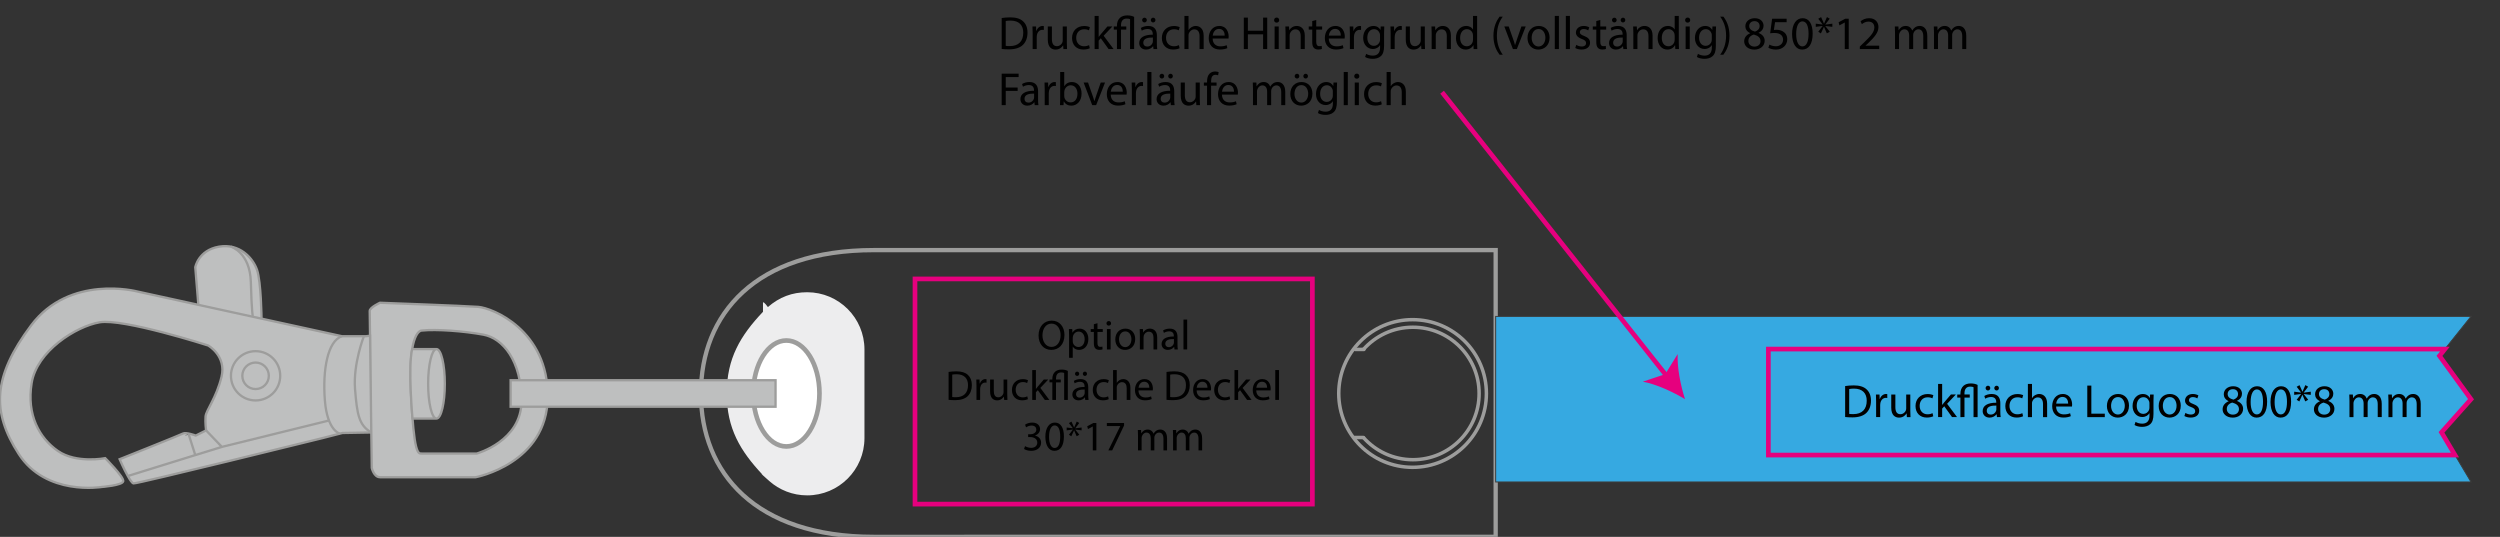 <?xml version="1.0" encoding="utf-8"?>
<!-- Generator: Adobe Illustrator 16.0.0, SVG Export Plug-In . SVG Version: 6.00 Build 0)  -->
<!DOCTYPE svg PUBLIC "-//W3C//DTD SVG 1.1//EN" "http://www.w3.org/Graphics/SVG/1.1/DTD/svg11.dtd">
<svg version="1.1" id="Ebene_1" xmlns="http://www.w3.org/2000/svg" xmlns:xlink="http://www.w3.org/1999/xlink" x="0px" y="0px"
	 width="535.008px" height="114.887px" viewBox="0 0 535.008 114.887" enable-background="new 0 0 535.008 114.887"
	 xml:space="preserve">
<rect x="0" y="0" width="535.008" height="114.887" fill="#333333" stroke="none"/>
<path fill="#EDEDEE" d="M163.284,66.722c-4.809,5.078-7.758,9.938-7.758,17.482c0,7.493,2.907,12.308,7.655,17.375
	c0,0-1.094-0.886,1.444,1.36c2.16,1.91,5.004,3.072,8.116,3.072c6.771,0,12.257-5.486,12.257-12.256v-18.96
	c0-6.771-5.486-12.256-12.257-12.256c-3.229,0-5.94,1.035-8.411,3.172c0,0-0.848-1.203-1.048-0.99"/>
<line fill="none" stroke="#9D9D9C" stroke-width="0.75" stroke-linecap="round" stroke-linejoin="round" x1="289.897" y1="93.627" x2="291.771" y2="93.627"/>
<line fill="none" stroke="#9D9D9C" stroke-width="0.75" stroke-linecap="round" stroke-linejoin="round" x1="291.876" y1="74.784" x2="290.037" y2="74.784"/>
<path fill="none" stroke="#9D9D9C" stroke-width="0.75" d="M291.718,93.564c2.598,2.952,6.4,4.813,10.645,4.813
	c7.826,0,14.172-6.344,14.172-14.17c0-7.83-6.346-14.177-14.172-14.177c-4.228,0-8.021,1.851-10.619,4.785"/>
<circle fill="none" stroke="#9D9D9C" stroke-width="0.75" cx="302.295" cy="84.207" r="15.799"/>
<path fill="#FFFFFF" d="M175.369,84.205c0-6.264-3.173-11.339-7.087-11.339c-3.913,0-7.086,5.075-7.086,11.339
	c0,6.265,3.173,11.341,7.086,11.341C172.198,95.546,175.369,90.47,175.369,84.205"/>
<ellipse fill="none" stroke="#9D9D9C" cx="168.283" cy="84.205" rx="7.086" ry="11.339"/>
<path fill="none" stroke="#9D9D9C" stroke-width="0.919" d="M206.823,114.887h113.254V53.523H205.656h-18.635
	c-25.417,0-37.021,13.737-37.021,30.684c0,16.945,11.604,30.681,37.021,30.681H206.823z"/>
<g>
	<path fill="#BEBFBF" d="M43.021,94.463c0,0-0.992-2.979-5.811-0.282c-4.819,2.69-9.921,5.386-9.921,5.386s0.141,3.118,1.559,2.977
		c1.417-0.143,16.582-4.677,16.582-4.677L43.021,94.463z"/>
	<path fill="#BEBFBF" d="M42.448,65.235l-0.66-8.042c0,0,0.661-3.636,5.064-4.403c4.405-0.771,7.269,2.422,8.149,4.955
		c0.88,2.532,0.97,10.445,0.97,10.445 M40.319,92.765l1.471,4.625l-14.432,4.48 M78.348,71.95h-5.176l-43.826-9.58
		c0,0-14.426-3.753-22.684,7.264C-1.598,80.652-1.817,88.14,4.018,97.168c5.835,9.027,17.729,7.047,17.729,7.047
		s4.402-0.33,4.624-1.211c0.221-0.881-3.854-4.955-3.854-4.955s-6.166,1.211-10.13-1.541c-3.965-2.754-6.717-7.709-5.616-14.536
		c1.103-6.828,9.472-12.112,14.535-12.996c5.065-0.879,23.234,4.957,23.234,4.957s3.965,2.201,2.862,6.72
		c-1.101,4.516-3.304,7.155-3.413,8.479c-0.109,1.321,0.109,2.974,0.109,2.974l-2.202,1.102c0,0-2.146-0.771-2.725-0.438
		C38.593,93.097,25.6,98.275,25.6,98.275s0.903,2.077,1.756,3.601c0.479,0.854,0.94,1.532,1.219,1.573
		c0.771,0.11,40.411-9.689,40.411-9.689l4.294-1.102l6.167-0.109l-0.221-20.702L78.348,71.95z M102.023,97.06
		c0,0-11.012-0.002-11.783-0.002c-0.771,0-1.65,0.332-2.312-13.104S90.24,70.74,90.24,70.74c3.194-0.329,9.03,0.108,13.215,0.882
		c4.186,0.77,8.148,5.614,8.148,14.205C111.603,94.414,102.023,97.06,102.023,97.06 M102.353,65.673
		c-2.973-0.219-21.032-0.881-21.032-0.881s-2.202,0.992-2.202,1.762c0,0.771,0.44,33.588,0.44,33.588s0.439,1.981,1.762,1.981
		h20.481c0,0,15.307-2.863,15.417-17.18C117.328,70.628,105.325,65.894,102.353,65.673"/>
	<path fill="none" stroke="#9D9D9C" stroke-width="0.5" stroke-miterlimit="10" d="M42.448,65.235l-0.66-8.042
		c0,0,0.661-3.636,5.064-4.403c4.405-0.771,7.269,2.422,8.149,4.955c0.88,2.532,0.97,10.445,0.97,10.445 M40.319,92.765l1.471,4.625
		l-14.432,4.48 M78.348,71.95h-5.176l-43.826-9.58c0,0-14.426-3.753-22.684,7.264C-1.598,80.652-1.817,88.14,4.018,97.168
		c5.835,9.027,17.729,7.047,17.729,7.047s4.402-0.33,4.624-1.211c0.221-0.881-3.854-4.955-3.854-4.955s-6.166,1.211-10.13-1.541
		c-3.965-2.754-6.717-7.709-5.616-14.536c1.103-6.828,9.472-12.112,14.535-12.996c5.065-0.879,23.234,4.957,23.234,4.957
		s3.965,2.201,2.862,6.72c-1.101,4.516-3.304,7.155-3.413,8.479c-0.109,1.321,0.109,2.974,0.109,2.974l-2.202,1.102
		c0,0-2.146-0.771-2.725-0.438C38.593,93.097,25.6,98.275,25.6,98.275s0.903,2.077,1.756,3.601c0.479,0.854,0.94,1.532,1.219,1.573
		c0.771,0.11,40.411-9.689,40.411-9.689l4.294-1.102l6.167-0.109l-0.221-20.702L78.348,71.95z M102.023,97.06
		c0,0-11.012-0.002-11.783-0.002c-0.771,0-1.65,0.332-2.312-13.104S90.24,70.74,90.24,70.74c3.194-0.329,9.03,0.108,13.215,0.882
		c4.186,0.77,8.148,5.614,8.148,14.205C111.603,94.414,102.023,97.06,102.023,97.06z M102.353,65.673
		c-2.973-0.219-21.032-0.881-21.032-0.881s-2.202,0.992-2.202,1.762c0,0.771,0.44,33.588,0.44,33.588s0.439,1.981,1.762,1.981
		h20.481c0,0,15.307-2.863,15.417-17.18C117.328,70.628,105.325,65.894,102.353,65.673z"/>
	<path fill="#BEBFBF" d="M95.196,82.136c0,4.106-0.801,7.436-1.787,7.436s-1.788-3.327-1.788-7.436c0-4.104,0.802-7.434,1.788-7.434
		S95.196,78.03,95.196,82.136 M93.407,89.57h-5.135c0,0-0.994-11.124-0.063-14.867h5.196"/>
	<path fill="none" stroke="#9D9D9C" stroke-width="0.5" stroke-miterlimit="10" d="M95.196,82.136c0,4.106-0.801,7.436-1.787,7.436
		s-1.788-3.327-1.788-7.436c0-4.104,0.802-7.434,1.788-7.434S95.196,78.03,95.196,82.136z M93.407,89.57h-5.135
		c0,0-0.994-11.124-0.063-14.867h5.196"/>
	<path fill="none" stroke="#9D9D9C" stroke-width="0.5" stroke-miterlimit="10" d="M49.421,52.787c0,0,4.09,1.211,4.262,7.605
		c0.172,6.399,0.422,7.389,0.422,7.389 M77.874,71.95c0,0-2.323,5.903-1.895,11.31c0.432,5.404,0.821,7.738,3.467,9.283
		 M72.724,92.797c0,0-2.682-0.595-3.199-7.102c-0.517-6.504,0.579-12.724,3.647-13.745 M47.484,95.637l23.074-5.683 M41.788,97.39
		l5.694-1.753l-3.382-3.534 M59.968,80.423c0,2.915-2.361,5.272-5.274,5.272c-2.911,0-5.271-2.357-5.271-5.272
		c0-2.912,2.36-5.272,5.271-5.272C57.607,75.149,59.968,77.511,59.968,80.423z M57.53,80.423c0,1.565-1.27,2.837-2.836,2.837
		c-1.564,0-2.835-1.271-2.835-2.837s1.271-2.836,2.835-2.836C56.26,77.587,57.53,78.856,57.53,80.423z"/>
	<rect x="109.275" y="81.37" fill="#BEBFBF" width="56.693" height="5.67"/>
	
		<rect x="109.275" y="81.37" fill="none" stroke="#9D9D9C" stroke-width="0.5" stroke-miterlimit="10" width="56.693" height="5.67"/>
</g>
<rect x="195.811" y="59.693" fill="none" stroke="#E6007E" stroke-miterlimit="10" width="85.04" height="48.189"/>
<polygon fill="#36A9E1" stroke="#3C3C3B" stroke-width="0.21" stroke-miterlimit="10" points="528.808,103.146 320.077,103.146 
	320.077,67.711 528.808,67.711 522.054,76.156 528.808,85.429 522.486,92.524 "/>
<g enable-background="new    ">
	<path d="M394.865,82.615c0.529-0.08,1.159-0.14,1.849-0.14c1.249,0,2.14,0.29,2.729,0.84c0.6,0.549,0.95,1.329,0.95,2.418
		c0,1.1-0.34,1.999-0.971,2.619c-0.629,0.629-1.668,0.969-2.978,0.969c-0.62,0-1.14-0.029-1.579-0.079V82.615z M395.735,88.572
		c0.221,0.04,0.54,0.05,0.88,0.05c1.858,0,2.868-1.039,2.868-2.858c0.01-1.589-0.89-2.599-2.729-2.599
		c-0.449,0-0.789,0.04-1.02,0.09V88.572z"/>
	<path d="M401.494,85.933c0-0.569-0.01-1.06-0.039-1.509h0.77l0.029,0.949h0.041c0.219-0.649,0.749-1.06,1.339-1.06
		c0.1,0,0.17,0.01,0.249,0.03v0.829c-0.09-0.02-0.18-0.03-0.299-0.03c-0.62,0-1.06,0.47-1.18,1.13c-0.02,0.12-0.04,0.26-0.04,0.41
		v2.578h-0.87V85.933z"/>
	<path d="M408.813,87.942c0,0.5,0.01,0.939,0.04,1.319h-0.78l-0.049-0.79h-0.021c-0.229,0.391-0.739,0.9-1.599,0.9
		c-0.76,0-1.67-0.42-1.67-2.119v-2.828h0.88v2.678c0,0.92,0.28,1.539,1.079,1.539c0.59,0,1-0.409,1.16-0.799
		c0.049-0.13,0.08-0.29,0.08-0.45v-2.968h0.879V87.942z"/>
	<path d="M413.723,89.081c-0.229,0.12-0.739,0.279-1.389,0.279c-1.459,0-2.408-0.989-2.408-2.469c0-1.488,1.02-2.568,2.598-2.568
		c0.52,0,0.98,0.13,1.22,0.25l-0.2,0.68c-0.209-0.12-0.539-0.229-1.02-0.229c-1.109,0-1.709,0.819-1.709,1.829
		c0,1.119,0.72,1.809,1.68,1.809c0.5,0,0.829-0.13,1.079-0.24L413.723,89.081z"/>
	<path d="M415.625,86.643h0.02c0.12-0.17,0.29-0.38,0.43-0.55l1.42-1.669h1.059l-1.869,1.988l2.129,2.849h-1.069l-1.669-2.318
		l-0.449,0.499v1.819h-0.87v-7.096h0.87V86.643z"/>
	<path d="M419.535,89.261v-4.168h-0.68v-0.669h0.68v-0.21c0-0.67,0.229-1.27,0.68-1.67c0.379-0.319,0.879-0.489,1.549-0.489
		c0.56,0,1.09,0.12,1.449,0.32v6.886h-0.869v-6.396c-0.15-0.08-0.381-0.13-0.721-0.13c-0.919,0-1.219,0.67-1.219,1.449v0.24h1.129
		v0.669h-1.129v4.168H419.535z"/>
	<path d="M427.354,89.261l-0.07-0.609h-0.029c-0.271,0.38-0.79,0.72-1.479,0.72c-0.979,0-1.479-0.69-1.479-1.39
		c0-1.169,1.039-1.809,2.908-1.799v-0.101c0-0.399-0.109-1.119-1.1-1.119c-0.449,0-0.919,0.14-1.259,0.36l-0.2-0.58
		c0.4-0.26,0.98-0.43,1.59-0.43c1.479,0,1.839,1.01,1.839,1.979v1.81c0,0.42,0.021,0.829,0.079,1.159H427.354z M424.925,83.054
		c0-0.279,0.229-0.51,0.51-0.51s0.489,0.221,0.489,0.51c0,0.271-0.199,0.51-0.489,0.51
		C425.135,83.564,424.925,83.324,424.925,83.054z M427.224,86.792c-0.96-0.02-2.049,0.15-2.049,1.09c0,0.569,0.38,0.839,0.829,0.839
		c0.63,0,1.029-0.399,1.17-0.81c0.029-0.09,0.05-0.189,0.05-0.279V86.792z M426.783,83.054c0-0.279,0.221-0.51,0.5-0.51
		c0.28,0,0.49,0.221,0.49,0.51c0,0.271-0.2,0.51-0.49,0.51C426.984,83.564,426.783,83.324,426.783,83.054z"/>
	<path d="M432.944,89.081c-0.23,0.12-0.74,0.279-1.39,0.279c-1.46,0-2.409-0.989-2.409-2.469c0-1.488,1.02-2.568,2.6-2.568
		c0.52,0,0.979,0.13,1.219,0.25l-0.2,0.68c-0.21-0.12-0.54-0.229-1.019-0.229c-1.109,0-1.709,0.819-1.709,1.829
		c0,1.119,0.719,1.809,1.678,1.809c0.5,0,0.83-0.13,1.08-0.24L432.944,89.081z"/>
	<path d="M433.975,82.165h0.879v3.018h0.021c0.14-0.249,0.36-0.47,0.63-0.619c0.26-0.15,0.57-0.25,0.899-0.25
		c0.649,0,1.688,0.399,1.688,2.068v2.879h-0.879v-2.778c0-0.779-0.29-1.439-1.119-1.439c-0.57,0-1.02,0.399-1.18,0.88
		c-0.05,0.12-0.061,0.25-0.061,0.42v2.918h-0.879V82.165z"/>
	<path d="M440.014,87.002c0.021,1.189,0.78,1.679,1.66,1.679c0.629,0,1.009-0.109,1.339-0.249l0.149,0.629
		c-0.31,0.141-0.84,0.3-1.609,0.3c-1.488,0-2.378-0.979-2.378-2.438s0.859-2.608,2.269-2.608c1.579,0,1.999,1.39,1.999,2.278
		c0,0.181-0.021,0.32-0.03,0.41H440.014z M442.593,86.372c0.011-0.56-0.229-1.429-1.22-1.429c-0.889,0-1.279,0.819-1.349,1.429
		H442.593z"/>
	<path d="M446.685,82.525h0.869v6.007h2.878v0.729h-3.747V82.525z"/>
	<path d="M455.613,86.802c0,1.789-1.239,2.569-2.409,2.569c-1.309,0-2.318-0.96-2.318-2.489c0-1.619,1.06-2.568,2.398-2.568
		C454.672,84.314,455.613,85.323,455.613,86.802z M451.775,86.853c0,1.059,0.609,1.858,1.469,1.858c0.84,0,1.47-0.789,1.47-1.879
		c0-0.819-0.41-1.859-1.449-1.859S451.775,85.933,451.775,86.853z"/>
	<path d="M460.893,84.424c-0.021,0.35-0.041,0.739-0.041,1.329v2.809c0,1.109-0.22,1.789-0.689,2.208
		c-0.47,0.44-1.148,0.58-1.759,0.58c-0.579,0-1.22-0.14-1.609-0.399l0.22-0.67c0.32,0.2,0.82,0.38,1.42,0.38
		c0.899,0,1.559-0.47,1.559-1.689v-0.539h-0.02c-0.27,0.449-0.789,0.81-1.539,0.81c-1.199,0-2.059-1.02-2.059-2.359
		c0-1.639,1.068-2.568,2.178-2.568c0.84,0,1.3,0.439,1.51,0.84h0.02l0.041-0.729H460.893z M459.983,86.332
		c0-0.149-0.01-0.279-0.05-0.399c-0.16-0.51-0.59-0.93-1.229-0.93c-0.84,0-1.439,0.71-1.439,1.829c0,0.949,0.48,1.739,1.43,1.739
		c0.539,0,1.029-0.34,1.219-0.899c0.051-0.15,0.07-0.32,0.07-0.47V86.332z"/>
	<path d="M466.692,86.802c0,1.789-1.239,2.569-2.408,2.569c-1.31,0-2.318-0.96-2.318-2.489c0-1.619,1.059-2.568,2.398-2.568
		C465.752,84.314,466.692,85.323,466.692,86.802z M462.854,86.853c0,1.059,0.609,1.858,1.469,1.858c0.84,0,1.47-0.789,1.47-1.879
		c0-0.819-0.409-1.859-1.449-1.859C463.304,84.973,462.854,85.933,462.854,86.853z"/>
	<path d="M467.685,88.362c0.26,0.17,0.72,0.35,1.159,0.35c0.64,0,0.939-0.319,0.939-0.72c0-0.42-0.25-0.649-0.899-0.89
		c-0.87-0.31-1.279-0.789-1.279-1.369c0-0.779,0.63-1.419,1.669-1.419c0.49,0,0.92,0.14,1.189,0.3l-0.22,0.64
		c-0.19-0.12-0.54-0.28-0.989-0.28c-0.52,0-0.811,0.3-0.811,0.66c0,0.399,0.291,0.58,0.92,0.819c0.84,0.32,1.27,0.739,1.27,1.459
		c0,0.85-0.66,1.449-1.809,1.449c-0.53,0-1.02-0.13-1.359-0.329L467.685,88.362z"/>
	<path d="M475.645,87.612c0-0.819,0.489-1.398,1.289-1.738l-0.01-0.03c-0.72-0.34-1.029-0.899-1.029-1.459
		c0-1.03,0.869-1.729,2.008-1.729c1.26,0,1.89,0.79,1.89,1.6c0,0.549-0.271,1.139-1.069,1.519v0.03
		c0.81,0.319,1.309,0.89,1.309,1.679c0,1.13-0.969,1.89-2.208,1.89C476.464,89.371,475.645,88.562,475.645,87.612z M479.143,87.572
		c0-0.789-0.55-1.169-1.43-1.419c-0.76,0.22-1.169,0.72-1.169,1.34c-0.03,0.659,0.47,1.239,1.299,1.239
		C478.633,88.732,479.143,88.241,479.143,87.572z M476.724,84.323c0,0.649,0.489,1,1.239,1.199c0.56-0.189,0.989-0.589,0.989-1.179
		c0-0.521-0.31-1.06-1.099-1.06C477.123,83.284,476.724,83.764,476.724,84.323z"/>
	<path d="M485.172,85.943c0,2.209-0.82,3.429-2.259,3.429c-1.27,0-2.129-1.189-2.149-3.339c0-2.179,0.939-3.378,2.26-3.378
		C484.393,82.655,485.172,83.874,485.172,85.943z M481.644,86.043c0,1.688,0.52,2.648,1.319,2.648c0.899,0,1.329-1.05,1.329-2.709
		c0-1.599-0.409-2.648-1.319-2.648C482.203,83.334,481.644,84.274,481.644,86.043z"/>
	<path d="M490.302,85.943c0,2.209-0.819,3.429-2.259,3.429c-1.27,0-2.129-1.189-2.148-3.339c0-2.179,0.939-3.378,2.258-3.378
		C489.522,82.655,490.302,83.874,490.302,85.943z M486.774,86.043c0,1.688,0.52,2.648,1.319,2.648c0.899,0,1.329-1.05,1.329-2.709
		c0-1.599-0.41-2.648-1.319-2.648C487.333,83.334,486.774,84.274,486.774,86.043z"/>
	<path d="M493.952,82.754l-0.949,1.25v0.02l1.509-0.2v0.68l-1.509-0.18v0.021l0.96,1.199l-0.631,0.359l-0.6-1.399h-0.02
		l-0.649,1.409l-0.569-0.359l0.949-1.22v-0.02l-1.479,0.189v-0.68l1.47,0.19v-0.021l-0.939-1.219l0.609-0.35l0.619,1.389h0.021
		l0.609-1.399L493.952,82.754z"/>
	<path d="M495.184,87.612c0-0.819,0.49-1.398,1.289-1.738l-0.01-0.03c-0.719-0.34-1.029-0.899-1.029-1.459
		c0-1.03,0.869-1.729,2.009-1.729c1.259,0,1.89,0.79,1.89,1.6c0,0.549-0.271,1.139-1.07,1.519v0.03
		c0.811,0.319,1.31,0.89,1.31,1.679c0,1.13-0.97,1.89-2.208,1.89C496.004,89.371,495.184,88.562,495.184,87.612z M498.682,87.572
		c0-0.789-0.549-1.169-1.43-1.419c-0.759,0.22-1.168,0.72-1.168,1.34c-0.031,0.659,0.469,1.239,1.299,1.239
		C498.172,88.732,498.682,88.241,498.682,87.572z M496.264,84.323c0,0.649,0.489,1,1.238,1.199c0.561-0.189,0.99-0.589,0.99-1.179
		c0-0.521-0.311-1.06-1.1-1.06C496.663,83.284,496.264,83.764,496.264,84.323z"/>
	<path d="M502.793,85.733c0-0.499-0.01-0.909-0.04-1.309h0.77l0.04,0.779h0.03c0.27-0.46,0.72-0.89,1.519-0.89
		c0.66,0,1.16,0.399,1.369,0.97h0.021c0.149-0.271,0.34-0.48,0.54-0.63c0.289-0.22,0.609-0.34,1.069-0.34
		c0.64,0,1.589,0.42,1.589,2.099v2.849h-0.859v-2.738c0-0.93-0.34-1.489-1.049-1.489c-0.5,0-0.891,0.37-1.04,0.8
		c-0.04,0.119-0.069,0.279-0.069,0.439v2.988h-0.86v-2.898c0-0.77-0.34-1.329-1.009-1.329c-0.551,0-0.95,0.439-1.09,0.879
		c-0.051,0.131-0.07,0.28-0.07,0.431v2.918h-0.859V85.733z"/>
	<path d="M511.133,85.733c0-0.499-0.01-0.909-0.04-1.309h0.77l0.04,0.779h0.03c0.27-0.46,0.72-0.89,1.519-0.89
		c0.66,0,1.16,0.399,1.369,0.97h0.021c0.149-0.271,0.34-0.48,0.54-0.63c0.289-0.22,0.609-0.34,1.069-0.34
		c0.64,0,1.589,0.42,1.589,2.099v2.849h-0.859v-2.738c0-0.93-0.34-1.489-1.049-1.489c-0.5,0-0.891,0.37-1.04,0.8
		c-0.04,0.119-0.069,0.279-0.069,0.439v2.988h-0.86v-2.898c0-0.77-0.34-1.329-1.009-1.329c-0.551,0-0.95,0.439-1.09,0.879
		c-0.051,0.131-0.07,0.28-0.07,0.431v2.918h-0.859V85.733z"/>
</g>
<polygon fill="none" stroke="#E6007E" stroke-miterlimit="10" points="525.381,97.388 378.437,97.388 378.437,74.701 
	523.218,74.701 522.054,76.156 528.808,85.429 522.486,92.524 "/>
<g enable-background="new    ">
	<path d="M214.362,3.855c0.529-0.08,1.159-0.14,1.849-0.14c1.25,0,2.139,0.29,2.729,0.84c0.6,0.549,0.95,1.329,0.95,2.418
		c0,1.1-0.34,1.999-0.97,2.619c-0.629,0.629-1.669,0.969-2.978,0.969c-0.62,0-1.14-0.029-1.579-0.079V3.855z M215.231,9.812
		c0.22,0.04,0.54,0.05,0.88,0.05c1.859,0,2.868-1.039,2.868-2.858c0.01-1.589-0.89-2.599-2.729-2.599c-0.45,0-0.79,0.04-1.02,0.09
		V9.812z"/>
	<path d="M220.991,7.173c0-0.569-0.01-1.06-0.04-1.509h0.77l0.03,0.949h0.04c0.22-0.649,0.75-1.06,1.339-1.06
		c0.1,0,0.17,0.01,0.25,0.03v0.829c-0.09-0.02-0.18-0.03-0.3-0.03c-0.62,0-1.059,0.47-1.179,1.13c-0.02,0.12-0.04,0.26-0.04,0.41
		v2.578h-0.87V7.173z"/>
	<path d="M228.309,9.182c0,0.5,0.01,0.939,0.04,1.319h-0.78l-0.05-0.79h-0.02c-0.23,0.391-0.74,0.9-1.599,0.9
		c-0.76,0-1.669-0.42-1.669-2.119V5.664h0.879v2.678c0,0.92,0.28,1.539,1.08,1.539c0.589,0,1-0.409,1.159-0.799
		c0.05-0.13,0.08-0.29,0.08-0.45V5.664h0.879V9.182z"/>
	<path d="M233.219,10.322c-0.23,0.12-0.74,0.279-1.389,0.279c-1.459,0-2.409-0.989-2.409-2.469c0-1.488,1.02-2.568,2.599-2.568
		c0.52,0,0.979,0.13,1.219,0.25l-0.2,0.68c-0.209-0.12-0.54-0.229-1.019-0.229c-1.109,0-1.709,0.819-1.709,1.829
		c0,1.119,0.719,1.809,1.679,1.809c0.5,0,0.83-0.13,1.08-0.24L233.219,10.322z"/>
	<path d="M235.121,7.883h0.02c0.12-0.17,0.29-0.38,0.43-0.55l1.419-1.669h1.059l-1.869,1.988l2.129,2.849h-1.07l-1.669-2.318
		l-0.45,0.499v1.819h-0.87V3.406h0.87V7.883z"/>
	<path d="M239.031,10.501V6.333h-0.679V5.664h0.679v-0.21c0-0.67,0.23-1.27,0.68-1.67c0.38-0.319,0.88-0.489,1.549-0.489
		c0.56,0,1.089,0.12,1.449,0.32v6.886h-0.87V4.105c-0.15-0.08-0.38-0.13-0.72-0.13c-0.919,0-1.219,0.67-1.219,1.449v0.24h1.129
		v0.669h-1.129v4.168H239.031z"/>
	<path d="M246.85,10.501l-0.07-0.609h-0.03c-0.27,0.38-0.79,0.72-1.479,0.72c-0.979,0-1.479-0.69-1.479-1.39
		c0-1.169,1.04-1.809,2.909-1.799V7.323c0-0.399-0.11-1.119-1.1-1.119c-0.45,0-0.919,0.14-1.259,0.36l-0.2-0.58
		c0.4-0.26,0.979-0.43,1.589-0.43c1.479,0,1.839,1.01,1.839,1.979v1.81c0,0.42,0.02,0.829,0.08,1.159H246.85z M244.421,4.294
		c0-0.279,0.23-0.51,0.51-0.51s0.49,0.221,0.49,0.51c0,0.271-0.2,0.51-0.49,0.51C244.631,4.804,244.421,4.565,244.421,4.294z
		 M246.72,8.032c-0.959-0.02-2.049,0.15-2.049,1.09c0,0.569,0.379,0.839,0.83,0.839c0.629,0,1.029-0.399,1.169-0.81
		c0.03-0.09,0.05-0.189,0.05-0.279V8.032z M246.28,4.294c0-0.279,0.22-0.51,0.5-0.51c0.28,0,0.49,0.221,0.49,0.51
		c0,0.271-0.2,0.51-0.49,0.51C246.48,4.804,246.28,4.565,246.28,4.294z"/>
	<path d="M252.439,10.322c-0.23,0.12-0.74,0.279-1.389,0.279c-1.459,0-2.409-0.989-2.409-2.469c0-1.488,1.02-2.568,2.599-2.568
		c0.52,0,0.979,0.13,1.219,0.25l-0.2,0.68c-0.209-0.12-0.54-0.229-1.019-0.229c-1.109,0-1.709,0.819-1.709,1.829
		c0,1.119,0.719,1.809,1.679,1.809c0.5,0,0.83-0.13,1.08-0.24L252.439,10.322z"/>
	<path d="M253.471,3.406h0.879v3.018h0.02c0.14-0.249,0.36-0.47,0.63-0.619c0.26-0.15,0.57-0.25,0.899-0.25
		c0.65,0,1.689,0.399,1.689,2.068v2.879h-0.879V7.723c0-0.779-0.29-1.439-1.119-1.439c-0.57,0-1.02,0.399-1.18,0.88
		c-0.05,0.12-0.06,0.25-0.06,0.42v2.918h-0.879V3.406z"/>
	<path d="M259.51,8.242c0.02,1.189,0.78,1.679,1.659,1.679c0.63,0,1.009-0.109,1.339-0.249l0.15,0.629
		c-0.31,0.141-0.84,0.3-1.609,0.3c-1.489,0-2.378-0.979-2.378-2.438s0.859-2.608,2.269-2.608c1.579,0,1.999,1.39,1.999,2.278
		c0,0.181-0.02,0.32-0.03,0.41H259.51z M262.089,7.613c0.01-0.56-0.23-1.429-1.219-1.429c-0.89,0-1.279,0.819-1.349,1.429H262.089z"
		/>
	<path d="M267.05,3.765v2.818h3.259V3.765h0.879v6.736h-0.879V7.343h-3.259v3.158h-0.869V3.765H267.05z"/>
	<path d="M273.75,4.305c0.01,0.3-0.211,0.539-0.561,0.539c-0.31,0-0.529-0.239-0.529-0.539c0-0.311,0.23-0.55,0.55-0.55
		C273.539,3.755,273.75,3.994,273.75,4.305z M272.77,10.501V5.664h0.88v4.837H272.77z"/>
	<path d="M275.111,6.973c0-0.499-0.01-0.909-0.04-1.309h0.779l0.051,0.799h0.02c0.24-0.459,0.8-0.909,1.6-0.909
		c0.67,0,1.709,0.399,1.709,2.059v2.889h-0.88V7.713c0-0.78-0.29-1.43-1.119-1.43c-0.58,0-1.03,0.41-1.18,0.899
		c-0.04,0.11-0.06,0.26-0.06,0.41v2.908h-0.88V6.973z"/>
	<path d="M281.68,4.275v1.39h1.26v0.669h-1.26v2.608c0,0.601,0.17,0.939,0.66,0.939c0.229,0,0.399-0.029,0.51-0.06l0.039,0.66
		c-0.17,0.069-0.439,0.119-0.779,0.119c-0.41,0-0.74-0.13-0.949-0.369c-0.25-0.26-0.34-0.689-0.34-1.26V6.333h-0.75V5.664h0.75
		v-1.16L281.68,4.275z"/>
	<path d="M284.36,8.242c0.021,1.189,0.78,1.679,1.66,1.679c0.629,0,1.009-0.109,1.339-0.249l0.149,0.629
		c-0.31,0.141-0.84,0.3-1.609,0.3c-1.488,0-2.378-0.979-2.378-2.438s0.859-2.608,2.269-2.608c1.579,0,1.999,1.39,1.999,2.278
		c0,0.181-0.021,0.32-0.03,0.41H284.36z M286.939,7.613c0.011-0.56-0.229-1.429-1.22-1.429c-0.889,0-1.279,0.819-1.349,1.429
		H286.939z"/>
	<path d="M288.88,7.173c0-0.569-0.01-1.06-0.04-1.509h0.77l0.03,0.949h0.04c0.22-0.649,0.75-1.06,1.34-1.06
		c0.1,0,0.169,0.01,0.249,0.03v0.829c-0.09-0.02-0.18-0.03-0.3-0.03c-0.619,0-1.06,0.47-1.18,1.13c-0.02,0.12-0.039,0.26-0.039,0.41
		v2.578h-0.87V7.173z"/>
	<path d="M296.239,5.664c-0.021,0.35-0.041,0.739-0.041,1.329v2.809c0,1.109-0.22,1.789-0.689,2.208
		c-0.47,0.44-1.148,0.58-1.759,0.58c-0.579,0-1.22-0.14-1.609-0.399l0.22-0.67c0.32,0.2,0.82,0.38,1.42,0.38
		c0.899,0,1.559-0.47,1.559-1.689V9.672h-0.02c-0.27,0.449-0.789,0.81-1.539,0.81c-1.199,0-2.059-1.02-2.059-2.359
		c0-1.639,1.068-2.568,2.178-2.568c0.84,0,1.3,0.439,1.51,0.84h0.02l0.041-0.729H296.239z M295.328,7.573
		c0-0.149-0.01-0.279-0.05-0.399c-0.16-0.51-0.59-0.93-1.229-0.93c-0.84,0-1.439,0.71-1.439,1.829c0,0.949,0.48,1.739,1.43,1.739
		c0.539,0,1.029-0.34,1.219-0.899c0.051-0.15,0.07-0.32,0.07-0.47V7.573z"/>
	<path d="M297.6,7.173c0-0.569-0.01-1.06-0.039-1.509h0.77l0.029,0.949h0.041c0.219-0.649,0.749-1.06,1.339-1.06
		c0.1,0,0.17,0.01,0.249,0.03v0.829c-0.09-0.02-0.18-0.03-0.299-0.03c-0.62,0-1.06,0.47-1.18,1.13c-0.02,0.12-0.04,0.26-0.04,0.41
		v2.578h-0.87V7.173z"/>
	<path d="M304.918,9.182c0,0.5,0.01,0.939,0.04,1.319h-0.78l-0.049-0.79h-0.021c-0.229,0.391-0.739,0.9-1.599,0.9
		c-0.76,0-1.67-0.42-1.67-2.119V5.664h0.88v2.678c0,0.92,0.28,1.539,1.079,1.539c0.59,0,1-0.409,1.16-0.799
		c0.049-0.13,0.08-0.29,0.08-0.45V5.664h0.879V9.182z"/>
	<path d="M306.38,6.973c0-0.499-0.01-0.909-0.04-1.309h0.779l0.051,0.799h0.02c0.24-0.459,0.8-0.909,1.6-0.909
		c0.67,0,1.709,0.399,1.709,2.059v2.889h-0.88V7.713c0-0.78-0.29-1.43-1.119-1.43c-0.58,0-1.03,0.41-1.18,0.899
		c-0.04,0.11-0.06,0.26-0.06,0.41v2.908h-0.88V6.973z"/>
	<path d="M316.108,3.406v5.847c0,0.43,0.01,0.919,0.04,1.249h-0.79l-0.039-0.84h-0.021c-0.27,0.54-0.859,0.95-1.649,0.95
		c-1.169,0-2.068-0.99-2.068-2.459c-0.01-1.609,0.989-2.599,2.169-2.599c0.739,0,1.239,0.35,1.459,0.739h0.021V3.406H316.108z
		 M315.229,7.633c0-0.11-0.011-0.26-0.041-0.37c-0.129-0.56-0.609-1.02-1.269-1.02c-0.909,0-1.449,0.8-1.449,1.869
		c0,0.979,0.479,1.789,1.429,1.789c0.59,0,1.13-0.39,1.289-1.05c0.03-0.119,0.041-0.239,0.041-0.38V7.633z"/>
	<path d="M321.599,3.565c-0.729,0.979-1.259,2.279-1.259,4.088c0,1.779,0.549,3.059,1.259,4.058h-0.69
		c-0.629-0.829-1.309-2.108-1.309-4.058c0.01-1.969,0.68-3.248,1.309-4.088H321.599z"/>
	<path d="M322.869,5.664l0.95,2.718c0.159,0.44,0.29,0.84,0.39,1.239h0.029c0.111-0.399,0.25-0.799,0.41-1.239l0.939-2.718h0.92
		l-1.898,4.837h-0.84l-1.84-4.837H322.869z"/>
	<path d="M331.617,8.042c0,1.789-1.239,2.569-2.408,2.569c-1.31,0-2.318-0.96-2.318-2.489c0-1.619,1.059-2.568,2.398-2.568
		C330.678,5.554,331.617,6.564,331.617,8.042z M327.78,8.093c0,1.059,0.609,1.858,1.469,1.858c0.84,0,1.47-0.789,1.47-1.879
		c0-0.819-0.409-1.859-1.449-1.859C328.23,6.213,327.78,7.173,327.78,8.093z"/>
	<path d="M332.73,3.406h0.88v7.096h-0.88V3.406z"/>
	<path d="M335.09,3.406h0.879v7.096h-0.879V3.406z"/>
	<path d="M337.33,9.602c0.26,0.17,0.719,0.35,1.158,0.35c0.641,0,0.939-0.319,0.939-0.72c0-0.42-0.25-0.649-0.898-0.89
		c-0.87-0.31-1.279-0.789-1.279-1.369c0-0.779,0.629-1.419,1.668-1.419c0.49,0,0.92,0.14,1.189,0.3l-0.219,0.64
		c-0.19-0.12-0.541-0.28-0.99-0.28c-0.52,0-0.81,0.3-0.81,0.66c0,0.399,0.29,0.58,0.919,0.819c0.84,0.32,1.27,0.739,1.27,1.459
		c0,0.85-0.659,1.449-1.809,1.449c-0.529,0-1.02-0.13-1.359-0.329L337.33,9.602z"/>
	<path d="M342.469,4.275v1.39h1.26v0.669h-1.26v2.608c0,0.601,0.17,0.939,0.66,0.939c0.229,0,0.399-0.029,0.51-0.06l0.039,0.66
		c-0.17,0.069-0.439,0.119-0.779,0.119c-0.41,0-0.74-0.13-0.949-0.369c-0.25-0.26-0.34-0.689-0.34-1.26V6.333h-0.75V5.664h0.75
		v-1.16L342.469,4.275z"/>
	<path d="M347.399,10.501l-0.07-0.609h-0.03c-0.27,0.38-0.79,0.72-1.479,0.72c-0.979,0-1.479-0.69-1.479-1.39
		c0-1.169,1.039-1.809,2.908-1.799V7.323c0-0.399-0.109-1.119-1.1-1.119c-0.449,0-0.92,0.14-1.26,0.36l-0.199-0.58
		c0.4-0.26,0.979-0.43,1.589-0.43c1.479,0,1.839,1.01,1.839,1.979v1.81c0,0.42,0.021,0.829,0.08,1.159H347.399z M344.969,4.294
		c0-0.279,0.23-0.51,0.51-0.51c0.28,0,0.49,0.221,0.49,0.51c0,0.271-0.2,0.51-0.49,0.51C345.18,4.804,344.969,4.565,344.969,4.294z
		 M347.268,8.032c-0.959-0.02-2.049,0.15-2.049,1.09c0,0.569,0.38,0.839,0.83,0.839c0.629,0,1.029-0.399,1.169-0.81
		c0.03-0.09,0.05-0.189,0.05-0.279V8.032z M346.828,4.294c0-0.279,0.22-0.51,0.5-0.51c0.279,0,0.49,0.221,0.49,0.51
		c0,0.271-0.201,0.51-0.49,0.51C347.029,4.804,346.828,4.565,346.828,4.294z"/>
	<path d="M349.539,6.973c0-0.499-0.01-0.909-0.04-1.309h0.78l0.049,0.799h0.021c0.239-0.459,0.8-0.909,1.599-0.909
		c0.67,0,1.709,0.399,1.709,2.059v2.889h-0.879V7.713c0-0.78-0.29-1.43-1.119-1.43c-0.58,0-1.029,0.41-1.18,0.899
		c-0.04,0.11-0.061,0.26-0.061,0.41v2.908h-0.879V6.973z"/>
	<path d="M359.267,3.406v5.847c0,0.43,0.011,0.919,0.04,1.249h-0.789l-0.041-0.84h-0.02c-0.27,0.54-0.859,0.95-1.648,0.95
		c-1.17,0-2.069-0.99-2.069-2.459c-0.011-1.609,0.989-2.599,2.169-2.599c0.739,0,1.239,0.35,1.459,0.739h0.02V3.406H359.267z
		 M358.387,7.633c0-0.11-0.01-0.26-0.039-0.37c-0.131-0.56-0.61-1.02-1.27-1.02c-0.91,0-1.449,0.8-1.449,1.869
		c0,0.979,0.479,1.789,1.43,1.789c0.589,0,1.129-0.39,1.289-1.05c0.029-0.119,0.039-0.239,0.039-0.38V7.633z"/>
	<path d="M361.709,4.305c0.01,0.3-0.211,0.539-0.561,0.539c-0.31,0-0.529-0.239-0.529-0.539c0-0.311,0.23-0.55,0.55-0.55
		C361.498,3.755,361.709,3.994,361.709,4.305z M360.729,10.501V5.664h0.88v4.837H360.729z"/>
	<path d="M367.237,5.664c-0.02,0.35-0.039,0.739-0.039,1.329v2.809c0,1.109-0.221,1.789-0.69,2.208
		c-0.47,0.44-1.149,0.58-1.759,0.58c-0.58,0-1.219-0.14-1.609-0.399l0.221-0.67c0.319,0.2,0.818,0.38,1.418,0.38
		c0.9,0,1.56-0.47,1.56-1.689V9.672h-0.02c-0.271,0.449-0.79,0.81-1.54,0.81c-1.199,0-2.059-1.02-2.059-2.359
		c0-1.639,1.07-2.568,2.18-2.568c0.839,0,1.299,0.439,1.509,0.84h0.021l0.039-0.729H367.237z M366.327,7.573
		c0-0.149-0.01-0.279-0.05-0.399c-0.16-0.51-0.59-0.93-1.229-0.93c-0.839,0-1.438,0.71-1.438,1.829c0,0.949,0.479,1.739,1.429,1.739
		c0.54,0,1.029-0.34,1.22-0.899c0.049-0.15,0.069-0.32,0.069-0.47V7.573z"/>
	<path d="M368.129,11.71c0.71-0.989,1.26-2.288,1.26-4.088c0-1.788-0.54-3.067-1.26-4.058h0.68c0.64,0.82,1.31,2.1,1.31,4.068
		c0,1.959-0.67,3.228-1.31,4.077H368.129z"/>
	<path d="M373.259,8.852c0-0.819,0.489-1.398,1.29-1.738l-0.011-0.03c-0.72-0.34-1.029-0.899-1.029-1.459
		c0-1.03,0.87-1.729,2.009-1.729c1.26,0,1.889,0.79,1.889,1.6c0,0.549-0.27,1.139-1.068,1.519v0.03
		c0.809,0.319,1.309,0.89,1.309,1.679c0,1.13-0.969,1.89-2.209,1.89C374.078,10.612,373.259,9.802,373.259,8.852z M376.757,8.812
		c0-0.789-0.55-1.169-1.429-1.419c-0.76,0.22-1.17,0.72-1.17,1.34c-0.029,0.659,0.471,1.239,1.299,1.239
		C376.247,9.972,376.757,9.482,376.757,8.812z M374.338,5.564c0,0.649,0.49,1,1.24,1.199c0.559-0.189,0.989-0.589,0.989-1.179
		c0-0.521-0.31-1.06-1.1-1.06C374.739,4.525,374.338,5.004,374.338,5.564z"/>
	<path d="M382.347,4.744h-2.479l-0.25,1.669c0.149-0.02,0.29-0.04,0.53-0.04c0.499,0,0.999,0.11,1.398,0.35
		c0.51,0.29,0.93,0.85,0.93,1.67c0,1.269-1.01,2.219-2.418,2.219c-0.711,0-1.311-0.2-1.619-0.4l0.219-0.669
		c0.271,0.159,0.8,0.359,1.39,0.359c0.829,0,1.539-0.54,1.539-1.409c-0.01-0.84-0.569-1.439-1.868-1.439
		c-0.371,0-0.66,0.04-0.9,0.07l0.42-3.118h3.108V4.744z"/>
	<path d="M387.916,7.183c0,2.209-0.819,3.429-2.258,3.429c-1.27,0-2.129-1.189-2.149-3.339c0-2.179,0.939-3.378,2.259-3.378
		C387.137,3.895,387.916,5.115,387.916,7.183z M384.389,7.283c0,1.688,0.52,2.648,1.318,2.648c0.9,0,1.33-1.05,1.33-2.709
		c0-1.599-0.41-2.648-1.32-2.648C384.948,4.574,384.389,5.514,384.389,7.283z"/>
	<path d="M391.567,3.994l-0.949,1.25v0.02l1.51-0.2v0.68l-1.51-0.18v0.021l0.96,1.199l-0.63,0.359l-0.6-1.399h-0.02l-0.65,1.409
		l-0.569-0.359l0.949-1.22v-0.02l-1.479,0.189v-0.68l1.47,0.19V5.234l-0.939-1.219l0.609-0.35l0.62,1.389h0.02l0.609-1.399
		L391.567,3.994z"/>
	<path d="M394.787,4.824h-0.02l-1.129,0.609l-0.17-0.67l1.418-0.759h0.75v6.496h-0.85V4.824z"/>
	<path d="M398.008,10.501v-0.54l0.689-0.669c1.66-1.579,2.409-2.419,2.42-3.398c0-0.66-0.32-1.27-1.29-1.27
		c-0.589,0-1.079,0.3-1.379,0.55l-0.28-0.619c0.45-0.38,1.09-0.66,1.84-0.66c1.398,0,1.988,0.96,1.988,1.889
		c0,1.2-0.869,2.169-2.238,3.488l-0.52,0.479v0.021h2.918v0.729H398.008z"/>
	<path d="M405.538,6.973c0-0.499-0.01-0.909-0.04-1.309h0.77l0.04,0.779h0.03c0.27-0.46,0.719-0.89,1.52-0.89
		c0.659,0,1.158,0.399,1.369,0.97h0.02c0.15-0.271,0.34-0.48,0.539-0.63c0.291-0.22,0.61-0.34,1.07-0.34
		c0.64,0,1.589,0.42,1.589,2.099v2.849h-0.859V7.763c0-0.93-0.34-1.489-1.05-1.489c-0.5,0-0.889,0.37-1.039,0.8
		c-0.04,0.119-0.07,0.279-0.07,0.439v2.988h-0.859V7.603c0-0.77-0.34-1.329-1.01-1.329c-0.549,0-0.949,0.439-1.089,0.879
		c-0.05,0.131-0.069,0.28-0.069,0.431v2.918h-0.86V6.973z"/>
	<path d="M413.878,6.973c0-0.499-0.01-0.909-0.04-1.309h0.77l0.04,0.779h0.03c0.27-0.46,0.719-0.89,1.52-0.89
		c0.659,0,1.158,0.399,1.369,0.97h0.02c0.15-0.271,0.34-0.48,0.539-0.63c0.291-0.22,0.61-0.34,1.07-0.34
		c0.64,0,1.589,0.42,1.589,2.099v2.849h-0.859V7.763c0-0.93-0.34-1.489-1.05-1.489c-0.5,0-0.889,0.37-1.039,0.8
		c-0.04,0.119-0.07,0.279-0.07,0.439v2.988h-0.859V7.603c0-0.77-0.34-1.329-1.01-1.329c-0.549,0-0.949,0.439-1.089,0.879
		c-0.05,0.131-0.069,0.28-0.069,0.431v2.918h-0.86V6.973z"/>
</g>
<g enable-background="new    ">
	<path d="M214.362,15.765h3.628v0.729h-2.759v2.239h2.549v0.72h-2.549v3.048h-0.869V15.765z"/>
	<path d="M221.43,22.501l-0.07-0.609h-0.03c-0.27,0.38-0.79,0.72-1.479,0.72c-0.979,0-1.479-0.69-1.479-1.39
		c0-1.169,1.04-1.809,2.909-1.799v-0.101c0-0.399-0.11-1.119-1.1-1.119c-0.45,0-0.919,0.14-1.259,0.36l-0.2-0.58
		c0.4-0.26,0.979-0.43,1.589-0.43c1.479,0,1.839,1.01,1.839,1.979v1.81c0,0.42,0.02,0.829,0.08,1.159H221.43z M221.3,20.032
		c-0.959-0.02-2.049,0.15-2.049,1.09c0,0.569,0.379,0.839,0.83,0.839c0.629,0,1.029-0.399,1.169-0.81
		c0.03-0.09,0.05-0.189,0.05-0.279V20.032z"/>
	<path d="M223.571,19.173c0-0.569-0.01-1.06-0.04-1.509h0.77l0.03,0.949h0.04c0.22-0.649,0.75-1.06,1.339-1.06
		c0.1,0,0.17,0.01,0.25,0.03v0.829c-0.09-0.02-0.18-0.03-0.3-0.03c-0.62,0-1.059,0.47-1.179,1.13c-0.02,0.12-0.04,0.26-0.04,0.41
		v2.578h-0.87V19.173z"/>
	<path d="M226.841,22.501c0.02-0.33,0.04-0.819,0.04-1.249v-5.847h0.87v3.038h0.02c0.31-0.54,0.87-0.89,1.649-0.89
		c1.2,0,2.049,0.999,2.039,2.469c0,1.729-1.089,2.589-2.169,2.589c-0.7,0-1.259-0.271-1.619-0.91h-0.03l-0.04,0.8H226.841z
		 M227.751,20.563c0,0.109,0.02,0.22,0.04,0.319c0.17,0.609,0.68,1.029,1.319,1.029c0.919,0,1.469-0.749,1.469-1.858
		c0-0.97-0.5-1.8-1.439-1.8c-0.6,0-1.159,0.41-1.339,1.08c-0.02,0.1-0.05,0.22-0.05,0.359V20.563z"/>
	<path d="M232.841,17.664l0.95,2.718c0.16,0.44,0.29,0.84,0.39,1.239h0.03c0.11-0.399,0.25-0.799,0.41-1.239l0.939-2.718h0.919
		l-1.899,4.837h-0.84l-1.839-4.837H232.841z"/>
	<path d="M237.701,20.242c0.02,1.189,0.78,1.679,1.659,1.679c0.63,0,1.009-0.109,1.339-0.249l0.15,0.629
		c-0.31,0.141-0.84,0.3-1.609,0.3c-1.489,0-2.378-0.979-2.378-2.438s0.859-2.608,2.269-2.608c1.579,0,1.999,1.39,1.999,2.278
		c0,0.181-0.02,0.32-0.03,0.41H237.701z M240.28,19.613c0.01-0.56-0.23-1.429-1.219-1.429c-0.89,0-1.279,0.819-1.349,1.429H240.28z"
		/>
	<path d="M242.221,19.173c0-0.569-0.01-1.06-0.04-1.509h0.77l0.03,0.949h0.04c0.22-0.649,0.75-1.06,1.339-1.06
		c0.1,0,0.169,0.01,0.25,0.03v0.829c-0.09-0.02-0.18-0.03-0.3-0.03c-0.62,0-1.06,0.47-1.179,1.13c-0.02,0.12-0.04,0.26-0.04,0.41
		v2.578h-0.87V19.173z"/>
	<path d="M245.531,15.406h0.879v7.096h-0.879V15.406z"/>
	<path d="M250.57,22.501l-0.07-0.609h-0.03c-0.27,0.38-0.79,0.72-1.479,0.72c-0.979,0-1.479-0.69-1.479-1.39
		c0-1.169,1.04-1.809,2.909-1.799v-0.101c0-0.399-0.11-1.119-1.1-1.119c-0.45,0-0.919,0.14-1.259,0.36l-0.2-0.58
		c0.4-0.26,0.979-0.43,1.589-0.43c1.479,0,1.839,1.01,1.839,1.979v1.81c0,0.42,0.02,0.829,0.08,1.159H250.57z M248.141,16.294
		c0-0.279,0.23-0.51,0.51-0.51s0.49,0.221,0.49,0.51c0,0.271-0.2,0.51-0.49,0.51C248.351,16.804,248.141,16.565,248.141,16.294z
		 M250.44,20.032c-0.959-0.02-2.049,0.15-2.049,1.09c0,0.569,0.379,0.839,0.83,0.839c0.629,0,1.029-0.399,1.169-0.81
		c0.03-0.09,0.05-0.189,0.05-0.279V20.032z M250,16.294c0-0.279,0.22-0.51,0.5-0.51c0.28,0,0.49,0.221,0.49,0.51
		c0,0.271-0.2,0.51-0.49,0.51C250.199,16.804,250,16.565,250,16.294z"/>
	<path d="M256.759,21.182c0,0.5,0.01,0.939,0.04,1.319h-0.78l-0.05-0.79h-0.02c-0.23,0.391-0.74,0.9-1.599,0.9
		c-0.76,0-1.669-0.42-1.669-2.119v-2.828h0.879v2.678c0,0.92,0.28,1.539,1.08,1.539c0.589,0,1-0.409,1.159-0.799
		c0.05-0.13,0.08-0.29,0.08-0.45v-2.968h0.879V21.182z"/>
	<path d="M258.311,22.501v-4.168h-0.679v-0.669h0.679v-0.23c0-0.68,0.15-1.299,0.56-1.688c0.33-0.32,0.77-0.45,1.179-0.45
		c0.31,0,0.58,0.07,0.75,0.14l-0.12,0.68c-0.13-0.06-0.31-0.109-0.56-0.109c-0.75,0-0.939,0.659-0.939,1.398v0.261h1.169v0.669
		h-1.169v4.168H258.311z"/>
	<path d="M261.501,20.242c0.02,1.189,0.78,1.679,1.659,1.679c0.63,0,1.009-0.109,1.339-0.249l0.15,0.629
		c-0.31,0.141-0.84,0.3-1.609,0.3c-1.489,0-2.378-0.979-2.378-2.438s0.859-2.608,2.269-2.608c1.579,0,1.999,1.39,1.999,2.278
		c0,0.181-0.02,0.32-0.03,0.41H261.501z M264.079,19.613c0.01-0.56-0.23-1.429-1.219-1.429c-0.89,0-1.279,0.819-1.349,1.429H264.079
		z"/>
	<path d="M268.141,18.973c0-0.499-0.01-0.909-0.04-1.309h0.77l0.04,0.779h0.03c0.27-0.46,0.72-0.89,1.519-0.89
		c0.66,0,1.16,0.399,1.369,0.97h0.021c0.149-0.271,0.34-0.48,0.54-0.63c0.289-0.22,0.609-0.34,1.069-0.34
		c0.64,0,1.589,0.42,1.589,2.099v2.849h-0.859v-2.738c0-0.93-0.34-1.489-1.049-1.489c-0.5,0-0.891,0.37-1.04,0.8
		c-0.04,0.119-0.069,0.279-0.069,0.439v2.988h-0.86v-2.898c0-0.77-0.34-1.329-1.009-1.329c-0.551,0-0.95,0.439-1.09,0.879
		c-0.051,0.131-0.07,0.28-0.07,0.431v2.918h-0.859V18.973z"/>
	<path d="M280.859,20.042c0,1.789-1.239,2.569-2.409,2.569c-1.309,0-2.318-0.96-2.318-2.489c0-1.619,1.06-2.568,2.398-2.568
		C279.918,17.554,280.859,18.564,280.859,20.042z M277.021,20.093c0,1.059,0.609,1.858,1.469,1.858c0.84,0,1.47-0.789,1.47-1.879
		c0-0.819-0.41-1.859-1.449-1.859S277.021,19.173,277.021,20.093z M277.061,16.294c0-0.279,0.229-0.51,0.51-0.51
		c0.279,0,0.489,0.221,0.489,0.51c0,0.271-0.2,0.51-0.489,0.51C277.27,16.804,277.061,16.565,277.061,16.294z M278.92,16.294
		c0-0.279,0.219-0.51,0.499-0.51s0.489,0.221,0.489,0.51c0,0.271-0.199,0.51-0.489,0.51C279.119,16.804,278.92,16.565,278.92,16.294
		z"/>
	<path d="M286.139,17.664c-0.021,0.35-0.041,0.739-0.041,1.329v2.809c0,1.109-0.22,1.789-0.689,2.208
		c-0.47,0.44-1.148,0.58-1.759,0.58c-0.579,0-1.22-0.14-1.609-0.399l0.22-0.67c0.32,0.2,0.82,0.38,1.42,0.38
		c0.899,0,1.559-0.47,1.559-1.689v-0.539h-0.02c-0.27,0.449-0.789,0.81-1.539,0.81c-1.199,0-2.059-1.02-2.059-2.359
		c0-1.639,1.068-2.568,2.178-2.568c0.84,0,1.3,0.439,1.51,0.84h0.02l0.041-0.729H286.139z M285.229,19.573
		c0-0.149-0.01-0.279-0.05-0.399c-0.16-0.51-0.59-0.93-1.229-0.93c-0.84,0-1.439,0.71-1.439,1.829c0,0.949,0.48,1.739,1.43,1.739
		c0.539,0,1.029-0.34,1.219-0.899c0.051-0.15,0.07-0.32,0.07-0.47V19.573z"/>
	<path d="M287.561,15.406h0.879v7.096h-0.879V15.406z"/>
	<path d="M290.901,16.305c0.01,0.3-0.211,0.539-0.561,0.539c-0.31,0-0.529-0.239-0.529-0.539c0-0.311,0.23-0.55,0.55-0.55
		C290.69,15.755,290.901,15.994,290.901,16.305z M289.92,22.501v-4.837h0.88v4.837H289.92z"/>
	<path d="M295.709,22.322c-0.23,0.12-0.74,0.279-1.39,0.279c-1.46,0-2.409-0.989-2.409-2.469c0-1.488,1.02-2.568,2.6-2.568
		c0.52,0,0.979,0.13,1.219,0.25l-0.2,0.68c-0.21-0.12-0.54-0.229-1.019-0.229c-1.109,0-1.709,0.819-1.709,1.829
		c0,1.119,0.719,1.809,1.678,1.809c0.5,0,0.83-0.13,1.08-0.24L295.709,22.322z"/>
	<path d="M296.74,15.406h0.879v3.018h0.021c0.14-0.249,0.36-0.47,0.63-0.619c0.26-0.15,0.57-0.25,0.899-0.25
		c0.649,0,1.688,0.399,1.688,2.068v2.879h-0.879v-2.778c0-0.779-0.29-1.439-1.119-1.439c-0.57,0-1.02,0.399-1.18,0.88
		c-0.05,0.12-0.061,0.25-0.061,0.42v2.918h-0.879V15.406z"/>
</g>
<g>
	<g>
		<line fill="none" stroke="#E6007E" stroke-miterlimit="10" x1="308.604" y1="19.734" x2="356.857" y2="80.694"/>
		<g>
			<path fill="#E6007E" d="M360.604,85.427c-2.589-1.571-6.187-3.22-9.034-3.75l4.797-1.604l2.66-4.3
				C358.89,78.668,359.665,82.547,360.604,85.427z"/>
		</g>
	</g>
</g>
<g enable-background="new    ">
	<path d="M227.798,71.686c0,2.089-1.269,3.195-2.818,3.195c-1.603,0-2.728-1.242-2.728-3.078c0-1.927,1.197-3.188,2.818-3.188
		C226.727,68.615,227.798,69.885,227.798,71.686z M223.09,71.784c0,1.297,0.703,2.458,1.936,2.458c1.243,0,1.945-1.144,1.945-2.521
		c0-1.207-0.63-2.467-1.936-2.467C223.738,69.255,223.09,70.452,223.09,71.784z"/>
	<path d="M228.787,71.848c0-0.559-0.018-1.009-0.036-1.423h0.711l0.036,0.747h0.018c0.324-0.531,0.837-0.846,1.549-0.846
		c1.053,0,1.845,0.891,1.845,2.215c0,1.566-0.954,2.34-1.98,2.34c-0.576,0-1.08-0.252-1.341-0.684h-0.018v2.367h-0.783V71.848z
		 M229.57,73.009c0,0.117,0.018,0.225,0.036,0.324c0.144,0.549,0.621,0.927,1.188,0.927c0.837,0,1.323-0.684,1.323-1.684
		c0-0.873-0.459-1.62-1.296-1.62c-0.54,0-1.044,0.387-1.197,0.981c-0.027,0.099-0.054,0.216-0.054,0.324V73.009z"/>
	<path d="M234.862,69.174v1.251h1.134v0.604h-1.134v2.35c0,0.54,0.153,0.846,0.594,0.846c0.207,0,0.36-0.026,0.459-0.054
		l0.036,0.595c-0.153,0.063-0.396,0.107-0.702,0.107c-0.369,0-0.666-0.117-0.855-0.333c-0.225-0.234-0.306-0.621-0.306-1.134v-2.377
		h-0.675v-0.604h0.675v-1.044L234.862,69.174z"/>
	<path d="M237.769,69.2c0.009,0.271-0.189,0.486-0.504,0.486c-0.279,0-0.477-0.216-0.477-0.486c0-0.278,0.207-0.495,0.495-0.495
		C237.58,68.705,237.769,68.922,237.769,69.2z M236.886,74.782v-4.357h0.792v4.357H236.886z"/>
	<path d="M242.936,72.568c0,1.611-1.117,2.313-2.17,2.313c-1.179,0-2.088-0.864-2.088-2.241c0-1.459,0.954-2.313,2.161-2.313
		C242.089,70.326,242.936,71.236,242.936,72.568z M239.479,72.613c0,0.954,0.549,1.675,1.323,1.675c0.756,0,1.323-0.711,1.323-1.692
		c0-0.738-0.369-1.675-1.305-1.675C239.884,70.92,239.479,71.784,239.479,72.613z"/>
	<path d="M243.933,71.605c0-0.45-0.009-0.819-0.036-1.18h0.702l0.045,0.721h0.018c0.216-0.414,0.72-0.819,1.44-0.819
		c0.604,0,1.54,0.359,1.54,1.854v2.602h-0.792v-2.512c0-0.702-0.261-1.287-1.008-1.287c-0.522,0-0.927,0.369-1.063,0.81
		c-0.036,0.1-0.054,0.234-0.054,0.369v2.62h-0.792V71.605z"/>
	<path d="M251.341,74.782l-0.063-0.549h-0.027c-0.243,0.342-0.711,0.647-1.333,0.647c-0.882,0-1.333-0.621-1.333-1.251
		c0-1.054,0.937-1.63,2.62-1.62v-0.091c0-0.359-0.099-1.008-0.991-1.008c-0.405,0-0.828,0.126-1.134,0.324l-0.18-0.522
		c0.36-0.234,0.882-0.387,1.431-0.387c1.333,0,1.657,0.909,1.657,1.782v1.63c0,0.378,0.018,0.747,0.072,1.044H251.341z
		 M251.224,72.559c-0.864-0.018-1.846,0.135-1.846,0.981c0,0.513,0.342,0.756,0.747,0.756c0.567,0,0.927-0.36,1.053-0.729
		c0.027-0.081,0.045-0.171,0.045-0.252V72.559z"/>
	<path d="M253.266,68.391h0.792v6.392h-0.792V68.391z"/>
</g>
<g enable-background="new    ">
	<path d="M203.001,79.595c0.477-0.072,1.044-0.127,1.666-0.127c1.125,0,1.927,0.262,2.458,0.757c0.54,0.495,0.855,1.197,0.855,2.179
		c0,0.99-0.306,1.801-0.873,2.358c-0.567,0.567-1.503,0.873-2.683,0.873c-0.558,0-1.026-0.026-1.422-0.071V79.595z M203.784,84.96
		c0.198,0.036,0.486,0.045,0.792,0.045c1.674,0,2.583-0.937,2.583-2.575c0.009-1.431-0.801-2.34-2.458-2.34
		c-0.405,0-0.711,0.035-0.918,0.081V84.96z"/>
	<path d="M208.968,82.583c0-0.513-0.009-0.954-0.036-1.359h0.693l0.027,0.855h0.036c0.198-0.585,0.675-0.954,1.207-0.954
		c0.09,0,0.153,0.009,0.225,0.026V81.9c-0.081-0.019-0.162-0.027-0.271-0.027c-0.558,0-0.954,0.423-1.062,1.018
		c-0.018,0.107-0.036,0.233-0.036,0.369v2.322h-0.783V82.583z"/>
	<path d="M215.557,84.393c0,0.45,0.009,0.847,0.036,1.188h-0.702l-0.045-0.711h-0.018c-0.207,0.351-0.667,0.81-1.44,0.81
		c-0.685,0-1.503-0.378-1.503-1.908v-2.548h0.792v2.413c0,0.828,0.252,1.386,0.972,1.386c0.531,0,0.9-0.369,1.044-0.72
		c0.045-0.117,0.072-0.261,0.072-0.405v-2.674h0.792V84.393z"/>
	<path d="M219.976,85.419c-0.207,0.108-0.666,0.252-1.251,0.252c-1.314,0-2.169-0.891-2.169-2.224c0-1.341,0.918-2.313,2.34-2.313
		c0.468,0,0.882,0.117,1.099,0.225l-0.18,0.612c-0.189-0.107-0.486-0.207-0.918-0.207c-0.999,0-1.539,0.738-1.539,1.647
		c0,1.009,0.648,1.63,1.512,1.63c0.45,0,0.747-0.117,0.972-0.216L219.976,85.419z"/>
	<path d="M221.685,83.223h0.018c0.108-0.153,0.261-0.343,0.387-0.495l1.278-1.504h0.954l-1.684,1.792l1.918,2.565h-0.963
		l-1.503-2.089l-0.405,0.45v1.639h-0.783V79.19h0.783V83.223z"/>
	<path d="M225.204,85.581v-3.754h-0.612v-0.604h0.612v-0.188c0-0.604,0.207-1.144,0.612-1.504c0.342-0.288,0.792-0.441,1.395-0.441
		c0.504,0,0.981,0.108,1.306,0.288v6.203h-0.783V79.82c-0.135-0.072-0.342-0.117-0.648-0.117c-0.828,0-1.098,0.604-1.098,1.306
		v0.216h1.017v0.604h-1.017v3.754H225.204z"/>
	<path d="M232.242,85.581l-0.063-0.549h-0.027c-0.243,0.342-0.711,0.647-1.333,0.647c-0.882,0-1.333-0.621-1.333-1.251
		c0-1.054,0.937-1.63,2.62-1.62v-0.091c0-0.359-0.099-1.008-0.991-1.008c-0.405,0-0.828,0.126-1.134,0.324l-0.18-0.522
		c0.36-0.234,0.882-0.387,1.431-0.387c1.333,0,1.657,0.909,1.657,1.782v1.63c0,0.378,0.018,0.747,0.072,1.044H232.242z
		 M230.055,79.99c0-0.252,0.207-0.459,0.459-0.459s0.441,0.198,0.441,0.459c0,0.243-0.18,0.459-0.441,0.459
		C230.244,80.449,230.055,80.234,230.055,79.99z M232.126,83.358c-0.864-0.018-1.846,0.135-1.846,0.981
		c0,0.513,0.342,0.756,0.747,0.756c0.567,0,0.927-0.36,1.053-0.729c0.027-0.081,0.045-0.171,0.045-0.252V83.358z M231.729,79.99
		c0-0.252,0.198-0.459,0.45-0.459s0.441,0.198,0.441,0.459c0,0.243-0.18,0.459-0.441,0.459
		C231.909,80.449,231.729,80.234,231.729,79.99z"/>
	<path d="M237.274,85.419c-0.207,0.108-0.666,0.252-1.251,0.252c-1.314,0-2.169-0.891-2.169-2.224c0-1.341,0.918-2.313,2.34-2.313
		c0.468,0,0.882,0.117,1.099,0.225l-0.18,0.612c-0.189-0.107-0.486-0.207-0.918-0.207c-0.999,0-1.539,0.738-1.539,1.647
		c0,1.009,0.648,1.63,1.512,1.63c0.45,0,0.747-0.117,0.972-0.216L237.274,85.419z"/>
	<path d="M238.2,79.19h0.792v2.719h0.018c0.126-0.226,0.324-0.424,0.567-0.559c0.234-0.135,0.513-0.225,0.81-0.225
		c0.585,0,1.521,0.359,1.521,1.863v2.593h-0.792v-2.503c0-0.702-0.261-1.296-1.008-1.296c-0.513,0-0.918,0.359-1.063,0.792
		c-0.045,0.108-0.054,0.225-0.054,0.378v2.629H238.2V79.19z"/>
	<path d="M243.636,83.547c0.018,1.071,0.703,1.512,1.495,1.512c0.567,0,0.909-0.099,1.207-0.225l0.135,0.567
		c-0.279,0.126-0.756,0.27-1.449,0.27c-1.341,0-2.143-0.882-2.143-2.196s0.774-2.35,2.043-2.35c1.422,0,1.8,1.251,1.8,2.053
		c0,0.162-0.018,0.288-0.027,0.369H243.636z M245.959,82.98c0.009-0.504-0.207-1.287-1.098-1.287c-0.801,0-1.152,0.737-1.215,1.287
		H245.959z"/>
	<path d="M249.638,79.595c0.477-0.072,1.044-0.127,1.666-0.127c1.125,0,1.927,0.262,2.458,0.757c0.54,0.495,0.855,1.197,0.855,2.179
		c0,0.99-0.306,1.801-0.873,2.358c-0.567,0.567-1.503,0.873-2.683,0.873c-0.558,0-1.026-0.026-1.422-0.071V79.595z M250.422,84.96
		c0.198,0.036,0.486,0.045,0.792,0.045c1.674,0,2.583-0.937,2.583-2.575c0.009-1.431-0.801-2.34-2.458-2.34
		c-0.405,0-0.711,0.035-0.918,0.081V84.96z"/>
	<path d="M256.082,83.547c0.018,1.071,0.703,1.512,1.495,1.512c0.567,0,0.909-0.099,1.207-0.225l0.135,0.567
		c-0.279,0.126-0.756,0.27-1.449,0.27c-1.341,0-2.143-0.882-2.143-2.196s0.774-2.35,2.043-2.35c1.422,0,1.8,1.251,1.8,2.053
		c0,0.162-0.018,0.288-0.027,0.369H256.082z M258.405,82.98c0.009-0.504-0.207-1.287-1.098-1.287c-0.801,0-1.152,0.737-1.215,1.287
		H258.405z"/>
	<path d="M263.257,85.419c-0.207,0.108-0.666,0.252-1.251,0.252c-1.314,0-2.169-0.891-2.169-2.224c0-1.341,0.918-2.313,2.34-2.313
		c0.468,0,0.882,0.117,1.099,0.225l-0.18,0.612c-0.189-0.107-0.486-0.207-0.918-0.207c-0.999,0-1.539,0.738-1.539,1.647
		c0,1.009,0.648,1.63,1.512,1.63c0.45,0,0.747-0.117,0.972-0.216L263.257,85.419z"/>
	<path d="M264.966,83.223h0.018c0.108-0.153,0.261-0.343,0.387-0.495l1.278-1.504h0.954l-1.684,1.792l1.918,2.565h-0.963
		l-1.503-2.089l-0.405,0.45v1.639h-0.783V79.19h0.783V83.223z"/>
	<path d="M268.844,83.547c0.019,1.071,0.703,1.512,1.495,1.512c0.567,0,0.909-0.099,1.206-0.225l0.135,0.567
		c-0.278,0.126-0.756,0.27-1.449,0.27c-1.341,0-2.143-0.882-2.143-2.196s0.774-2.35,2.044-2.35c1.423,0,1.8,1.251,1.8,2.053
		c0,0.162-0.018,0.288-0.026,0.369H268.844z M271.167,82.98c0.009-0.504-0.207-1.287-1.099-1.287c-0.801,0-1.152,0.737-1.215,1.287
		H271.167z"/>
	<path d="M272.912,79.19h0.792v6.392h-0.792V79.19z"/>
</g>
<g enable-background="new    ">
	<path d="M219.363,95.473c0.225,0.144,0.747,0.369,1.296,0.369c1.017,0,1.333-0.648,1.323-1.135c-0.009-0.819-0.747-1.17-1.512-1.17
		h-0.441v-0.595h0.441c0.576,0,1.305-0.297,1.305-0.99c0-0.468-0.297-0.882-1.026-0.882c-0.468,0-0.918,0.207-1.17,0.387
		l-0.207-0.576c0.306-0.225,0.9-0.45,1.531-0.45c1.152,0,1.674,0.685,1.674,1.396c0,0.604-0.36,1.116-1.08,1.378v0.018
		c0.72,0.145,1.305,0.685,1.305,1.504c0,0.936-0.729,1.755-2.134,1.755c-0.657,0-1.233-0.207-1.521-0.396L219.363,95.473z"/>
	<path d="M227.68,93.393c0,1.99-0.738,3.088-2.035,3.088c-1.144,0-1.917-1.071-1.936-3.007c0-1.962,0.846-3.043,2.035-3.043
		C226.978,90.431,227.68,91.53,227.68,93.393z M224.502,93.484c0,1.521,0.468,2.386,1.188,2.386c0.81,0,1.197-0.945,1.197-2.44
		c0-1.44-0.369-2.386-1.188-2.386C225.006,91.043,224.502,91.89,224.502,93.484z"/>
	<path d="M230.965,90.522l-0.855,1.125v0.018l1.359-0.18v0.612l-1.359-0.162v0.018l0.864,1.081l-0.567,0.323l-0.54-1.26h-0.018
		l-0.585,1.27l-0.513-0.324l0.855-1.099v-0.018l-1.333,0.171v-0.612l1.323,0.171v-0.018l-0.846-1.099l0.549-0.315l0.558,1.252h0.018
		l0.549-1.261L230.965,90.522z"/>
	<path d="M233.862,91.269h-0.018l-1.017,0.549l-0.153-0.604l1.278-0.684h0.675v5.852h-0.765V91.269z"/>
	<path d="M240.558,90.531v0.521l-2.547,5.33h-0.819l2.539-5.177v-0.018h-2.863v-0.657H240.558z"/>
	<path d="M243.536,93.204c0-0.45-0.009-0.819-0.036-1.18h0.693l0.036,0.702h0.027c0.243-0.414,0.648-0.801,1.368-0.801
		c0.594,0,1.044,0.359,1.233,0.873h0.018c0.135-0.243,0.306-0.433,0.486-0.567c0.261-0.198,0.549-0.306,0.963-0.306
		c0.576,0,1.431,0.378,1.431,1.891v2.565h-0.774v-2.467c0-0.837-0.306-1.342-0.945-1.342c-0.45,0-0.801,0.334-0.937,0.721
		c-0.036,0.108-0.063,0.252-0.063,0.396v2.691h-0.774v-2.61c0-0.693-0.306-1.198-0.909-1.198c-0.495,0-0.855,0.396-0.981,0.793
		c-0.045,0.117-0.063,0.252-0.063,0.387v2.629h-0.774V93.204z"/>
	<path d="M251.042,93.204c0-0.45-0.009-0.819-0.036-1.18h0.693l0.036,0.702h0.027c0.243-0.414,0.648-0.801,1.368-0.801
		c0.594,0,1.044,0.359,1.233,0.873h0.018c0.135-0.243,0.306-0.433,0.486-0.567c0.261-0.198,0.549-0.306,0.963-0.306
		c0.576,0,1.431,0.378,1.431,1.891v2.565h-0.774v-2.467c0-0.837-0.306-1.342-0.945-1.342c-0.45,0-0.801,0.334-0.937,0.721
		c-0.036,0.108-0.063,0.252-0.063,0.396v2.691h-0.774v-2.61c0-0.693-0.306-1.198-0.909-1.198c-0.495,0-0.855,0.396-0.981,0.793
		c-0.045,0.117-0.063,0.252-0.063,0.387v2.629h-0.774V93.204z"/>
</g>
</svg>
